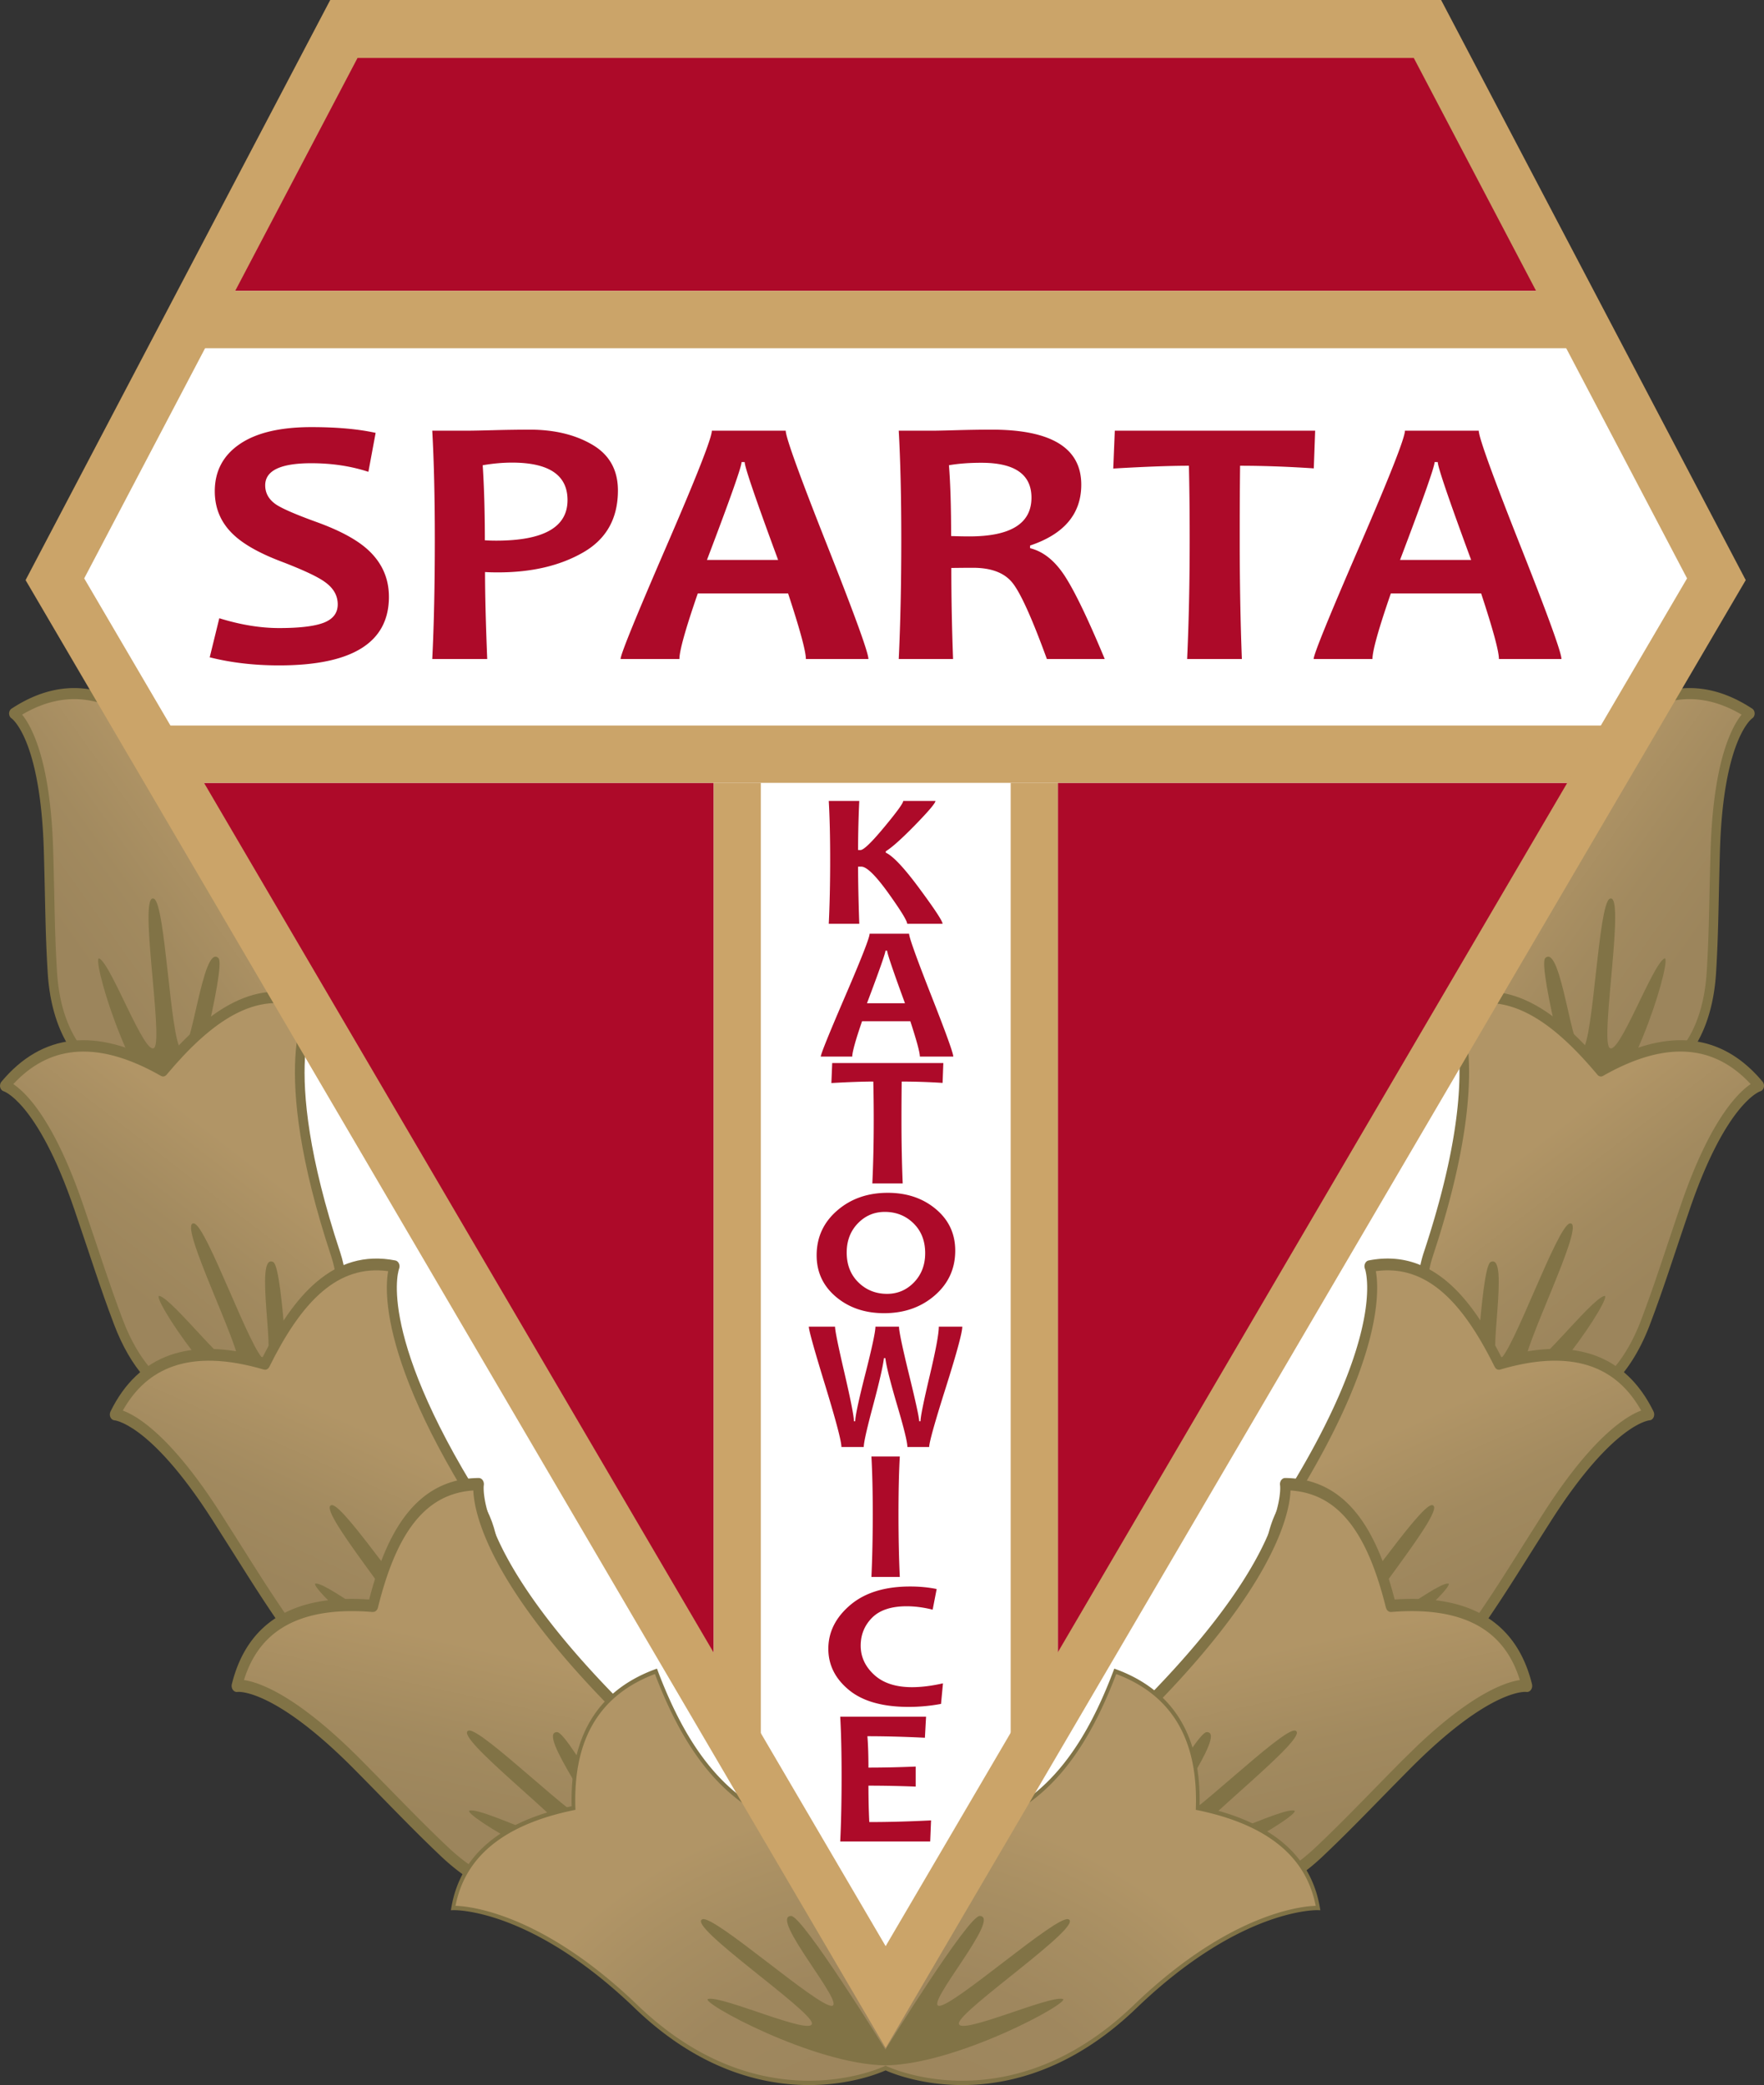 <svg xmlns="http://www.w3.org/2000/svg" width="423" height="500" fill="none"><rect width="100%" height="100%" fill="#333333" stroke="none"/><path fill="#fff" fill-rule="evenodd" d="M211.924 12.645c95.426 0 172.9 104.12 172.9 232.363s-77.474 232.351-172.9 232.351c-95.419 0-172.893-104.108-172.893-232.351S116.505 12.645 211.924 12.645Z" clip-rule="evenodd"/><path fill="url(#a)" fill-rule="evenodd" d="M12.57 233.028c2.621 43.931 55.295 30.184 54.71-.852-.933-48.528 12.375-58.716 12.375-58.716-10.772-9.362-24.374-4.618-38.932 4.933-12.771-13.416-25.22-15.281-37.395-7.261 0 0 7.537 4.737 8.334 33.13.374 13.329.329 19.195.907 28.766Z" clip-rule="evenodd"/><mask id="b" width="77" height="95" x="3" y="166" maskUnits="userSpaceOnUse" style="mask-type:luminance"><path fill="#fff" d="M12.57 233.028c2.621 43.931 55.295 30.184 54.71-.852-.933-48.528 12.375-58.716 12.375-58.716-10.772-9.362-24.374-4.618-38.932 4.933-12.771-13.416-25.22-15.281-37.395-7.261 0 0 7.537 4.737 8.334 33.13.374 13.329.329 19.195.907 28.766Z"/></mask><g mask="url(#b)"><path fill="#817346" fill-rule="evenodd" d="M41.941 270.546c12.238 11.874 42.552 20.43 41.437 18.418-1.624-2.908-24.198-11.17-21.7-13.243 2.494-2.074 38.434 4.585 36.677.805-1.26-2.704-34.557-4.47-36.934-7.027-2.383-2.552 26.293-4.491 22.63-8.302-1.916-1.988-39.335 6.703-39.335 6.703s9.667-36.262 7.662-38.156c-3.849-3.644-6.412 24.229-8.982 21.861-2.58-2.376-3.723-34.814-6.474-36.09-3.848-1.78 2.27 33.326.09 35.714-2.182 2.388-10.207-19.746-13.169-21.383-2.04-1.128 6.145 28.558 18.098 40.7Z" clip-rule="evenodd"/></g><path fill="#817346" d="m2.764 172.262.02.015c.03.023.09.068.169.138.159.142.41.392.727.783.635.783 1.542 2.154 2.487 4.409 1.893 4.517 3.957 12.599 4.352 26.665.373 13.281.328 19.215.909 28.819.676 11.325 4.601 19.088 10.21 23.751 5.575 4.634 12.68 6.093 19.593 5.153 6.914-.94 13.74-4.287 18.821-9.44 5.09-5.162 8.481-12.197 8.326-20.438-.463-24.123 2.614-38.602 5.742-46.994 1.563-4.195 3.14-6.878 4.299-8.49a14.981 14.981 0 0 1 1.377-1.672c.16-.165.281-.285.357-.352.038-.034.07-.05.084-.062l.007-.007h-.007c.31-.237.503-.639.514-1.074.01-.434-.16-.847-.455-1.104-11.206-9.739-25.15-4.85-39.46 4.409-6.3-6.449-12.585-10.234-18.887-11.388-6.514-1.192-12.92.432-19.191 4.563-.358.236-.582.682-.578 1.166.004.479.229.92.584 1.15Zm38.207 87.103c-6.507.884-13.022-.515-18.041-4.686-4.987-4.146-8.633-11.14-9.268-21.78-.576-9.536-.527-15.337-.903-28.712-.402-14.322-2.51-22.802-4.585-27.753-1.038-2.477-2.067-4.07-2.87-5.062 5.422-3.206 10.84-4.373 16.3-3.374 5.962 1.091 12.075 4.761 18.348 11.35l.292.222a.974.974 0 0 0 1-.053c14.014-9.193 26.565-13.511 36.545-5.967-.314.364-.678.818-1.078 1.373-1.306 1.816-2.997 4.717-4.644 9.134-3.292 8.834-6.404 23.713-5.936 48.114.138 7.276-2.836 13.604-7.54 18.374-4.712 4.78-11.111 7.935-17.62 8.82Z"/><path fill="url(#c)" fill-rule="evenodd" d="M28.38 317.015c15.563 41.318 61.901 13.322 52.113-16.217-15.296-46.197-5.577-59.694-5.577-59.694-13.097-5.935-24.714 2.442-35.815 15.686-16.21-9.256-28.677-7.539-37.953 3.582 0 0 8.629 2.397 17.814 29.359 4.32 12.658 6.024 18.282 9.418 27.284Z" clip-rule="evenodd"/><mask id="d" width="81" height="99" x="1" y="239" maskUnits="userSpaceOnUse" style="mask-type:luminance"><path fill="#fff" d="M28.38 317.015c15.563 41.318 61.901 13.322 52.113-16.217-15.296-46.197-5.577-59.694-5.577-59.694-13.097-5.935-24.714 2.442-35.815 15.686-16.21-9.256-28.677-7.539-37.953 3.582 0 0 8.629 2.397 17.814 29.359 4.32 12.658 6.024 18.282 9.418 27.284Z"/></mask><g mask="url(#d)"><path fill="#817346" fill-rule="evenodd" d="M67.65 344.637c15.24 7.919 46.809 7.571 45.142 5.972-2.421-2.335-26.477-3.886-24.703-6.577 1.774-2.678 38.146-6.429 35.344-9.55-2.006-2.242-34.406 5.443-37.447 3.677-3.034-1.779 23.845-11.706 19.207-14.324-2.421-1.362-35.673 17.485-35.673 17.485s-1.517-37.424-4-38.679c-4.76-2.409 1.073 25.007-2.1 23.456-3.166-1.541-13.903-32.283-16.92-32.72-4.212-.63 12.078 31.252 10.696 34.151-1.375 2.905-15.636-16.015-18.96-16.76-2.287-.503 14.363 25.612 29.413 33.869Z" clip-rule="evenodd"/></g><path fill="#817346" d="M44.077 337.337c6.68 2.853 13.916 2.261 20.282-.598 6.36-2.856 11.935-8.009 15.295-14.425 3.373-6.443 4.513-14.179 1.916-22.017-7.607-22.974-8.946-37.696-8.443-46.588.251-4.442.96-7.434 1.585-9.28.311-.92.602-1.56.805-1.955.1-.196.184-.333.234-.414l.052-.085.149-.268c.124-.29.154-.63.085-.951-.094-.426-.354-.77-.702-.928-13.57-6.149-25.492 2.416-36.473 15.33-7.929-4.397-15.057-6.252-21.432-5.583-6.598.694-12.282 4.064-17.094 9.832-.292.35-.407.862-.292 1.334.115.472.44.838.844.951l.234.092c.201.094.522.263.948.552.855.58 2.138 1.649 3.722 3.551 3.17 3.808 7.553 10.98 12.106 24.341v.007c4.304 12.614 6.031 18.294 9.436 27.324 4.004 10.63 10.039 16.915 16.743 19.778Zm19.464-3.136c-5.94 2.667-12.6 3.17-18.678.575-6.054-2.585-11.648-8.294-15.425-18.321-3.383-8.973-5.064-14.542-9.397-27.24-4.633-13.598-9.16-21.107-12.6-25.238-1.72-2.066-3.171-3.283-4.221-3.995-.01-.007-.023-.009-.033-.016 4.187-4.506 8.97-7.1 14.444-7.676 6.03-.634 12.988 1.156 20.971 5.713l.35.131c.352.055.716-.083.975-.392 10.672-12.731 21.401-20.426 33.265-15.92-.192.437-.403.969-.617 1.603-.72 2.128-1.487 5.396-1.754 10.1-.532 9.406.916 24.538 8.606 47.761l.39 1.296c1.774 6.484.734 12.839-2.124 18.298-3.063 5.848-8.207 10.651-14.152 13.321Z"/><path fill="url(#e)" fill-rule="evenodd" d="M67.618 387.996c25.067 36.626 63.39-1.141 46.774-27.64-25.98-41.425-19.774-56.762-19.774-56.762-14.16-2.785-23.436 8-31.052 23.399-17.984-5.296-29.688-.786-36.027 12.135 0 0 8.954.368 24.374 24.483 7.236 11.329 10.243 16.405 15.705 24.385Z" clip-rule="evenodd"/><mask id="f" width="92" height="101" x="27" y="303" maskUnits="userSpaceOnUse" style="mask-type:luminance"><path fill="#fff" d="M67.618 387.996c25.067 36.626 63.39-1.141 46.774-27.64-25.98-41.425-19.774-56.762-19.774-56.762-14.16-2.785-23.436 8-31.052 23.399-17.984-5.296-29.688-.786-36.027 12.135 0 0 8.954.368 24.374 24.483 7.236 11.329 10.243 16.405 15.705 24.385Z"/></mask><g mask="url(#f)"><path fill="#817346" fill-rule="evenodd" d="M112.447 405.957c16.722 4.229 47.332-3.297 45.33-4.479-2.92-1.718-26.685 2.262-25.601-.756 1.074-3.015 35.538-14.949 32.064-17.35-2.484-1.718-32.136 13.141-35.525 12.106-3.376-1.026 20.371-16.806 15.227-18.294-2.677-.774-30.467 25.12-30.467 25.12s-10.474-36.041-13.197-36.687c-5.202-1.26 7.052 24.057 3.603 23.284-3.461-.785-21.281-28.217-24.316-27.967-4.246.347 19.252 27.644 18.615 30.773-.649 3.133-19.058-12.021-22.463-11.98-2.348.034 20.11 21.624 36.73 26.23Z" clip-rule="evenodd"/></g><path fill="#817346" d="M87.657 404.317c7.176 1.251 14.09-.967 19.626-5.223 5.528-4.249 9.739-10.574 11.476-17.63 1.746-7.094.973-14.887-3.416-21.887-12.927-20.611-17.77-34.624-19.419-43.383-.822-4.373-.85-7.435-.688-9.356.08-.957.212-1.635.312-2.055.05-.21.09-.36.117-.445.01-.032.02-.054.026-.069l.09-.314c.058-.319.02-.656-.11-.951-.174-.393-.493-.671-.864-.744-7.412-1.458-13.589.652-18.873 5.131-5.038 4.27-9.226 10.67-12.956 18.06-8.734-2.448-16.098-2.621-22.14-.514-6.277 2.189-11.027 6.792-14.34 13.543-.21.43-.217.961-.013 1.396.204.434.587.711 1.007.728h.02c.04.006.117.016.226.039.22.045.577.143 1.066.329.977.373 2.489 1.121 4.494 2.615 4.013 2.994 10.006 8.98 17.652 20.936 7.214 11.296 10.25 16.422 15.73 24.426 6.43 9.396 13.786 14.114 20.977 15.368Zm18.321-7.592c-5.099 3.919-11.431 5.932-17.97 4.793-6.525-1.138-13.363-5.433-19.465-14.349-5.445-7.955-8.426-12.985-15.684-24.348-7.77-12.152-13.964-18.406-18.282-21.626-2.16-1.611-3.856-2.464-5.04-2.914-.03-.012-.061-.013-.09-.023 2.955-5.254 6.934-8.816 12.066-10.606 5.692-1.985 12.887-1.838 21.757.774l.383.039c.382-.037.734-.291.935-.698 3.775-7.631 7.901-13.98 12.743-18.083 4.477-3.795 9.6-5.697 15.749-4.855-.084.478-.17 1.054-.227 1.733-.19 2.249-.139 5.61.733 10.246 1.744 9.266 6.781 23.644 19.835 44.456 3.917 6.249 4.589 13.115 3.039 19.41-1.558 6.331-5.376 12.125-10.482 16.051Z"/><path fill="url(#g)" fill-rule="evenodd" d="M106.448 443.912c32.355 30.733 61.752-13.988 39.829-36.52-34.28-35.244-31.502-51.505-31.502-51.505-14.444.146-21.212 12.576-25.352 29.195-18.728-1.543-29.21 5.255-32.642 19.181 0 0 8.843-1.468 29.085 18.991 9.505 9.611 13.533 13.959 20.582 20.658Z" clip-rule="evenodd"/><mask id="h" width="98" height="100" x="56" y="355" maskUnits="userSpaceOnUse" style="mask-type:luminance"><path fill="#fff" d="M106.448 443.912c32.355 30.733 61.752-13.988 39.829-36.52-34.28-35.244-31.502-51.505-31.502-51.505-14.444.146-21.212 12.576-25.352 29.195-18.728-1.543-29.21 5.255-32.642 19.181 0 0 8.843-1.468 29.085 18.991 9.505 9.611 13.533 13.959 20.582 20.658Z"/></mask><g mask="url(#h)"><path fill="#817346" fill-rule="evenodd" d="M154.174 452.361c17.253.741 45.577-12.838 43.36-13.583-3.218-1.088-25.607 7.624-25.199 4.45.406-3.161 31.565-21.828 27.647-23.464-2.802-1.17-28.613 19.37-32.143 19.047-3.529-.323 16.314-20.573 10.966-20.982-2.781-.221-24.42 30.749-24.42 30.749s-17.962-33.117-20.758-33.211c-5.365-.168 12.051 22.103 8.504 22.049-3.547-.061-26.847-23.272-29.767-22.413-4.077 1.202 24.748 23.129 24.793 26.319.045 3.195-21.208-7.881-24.533-7.149-2.29.503 24.305 17.055 41.55 18.188Z" clip-rule="evenodd"/></g><path fill="#817346" d="M129.446 455.816c7.298-.234 13.619-3.814 18.159-9.141 9.052-10.625 11.12-28.441-.501-40.384-17.064-17.544-24.815-30.277-28.309-38.521-1.744-4.115-2.423-7.103-2.676-9.011a14.372 14.372 0 0 1-.143-2.07c.004-.211.018-.361.026-.445l.007-.061a1.681 1.681 0 0 0-.26-1.227c-.239-.342-.599-.533-.974-.53-7.571.077-13.204 3.393-17.451 8.896-4.016 5.205-6.742 12.301-8.8 20.246-9.02-.611-16.243.709-21.711 4.003-5.716 3.443-9.41 8.961-11.216 16.289-.118.479-.023.995.253 1.372.276.376.694.566 1.11.499.006-.001.012-.007.02-.008a3.37 3.37 0 0 1 .234-.007c.224 0 .593.017 1.11.099 1.038.165 2.682.593 4.969 1.649 4.578 2.116 11.732 6.766 21.776 16.917 9.476 9.584 13.54 13.967 20.607 20.683 8.28 7.865 16.465 10.985 23.77 10.752Zm-.065-2.937c-6.622.212-14.243-2.607-22.14-10.108-7.029-6.681-11.025-10.991-20.555-20.629-10.196-10.304-17.587-15.15-22.49-17.416-2.454-1.133-4.287-1.626-5.54-1.825-.053-.008-.106 0-.156-.008 1.752-5.688 4.848-9.939 9.443-12.707 5.113-3.08 12.164-4.388 21.406-3.627l.422-.054c.404-.134.733-.508.857-1.004 2.049-8.226 4.713-15.233 8.54-20.192 3.542-4.59 8.125-7.483 14.334-7.892.019.497.063 1.095.156 1.795.297 2.243 1.064 5.523 2.909 9.877 3.687 8.698 11.687 21.72 28.901 39.418 10.301 10.588 8.635 26.396.383 36.082-4.114 4.828-9.842 8.078-16.47 8.29Z"/><path fill="url(#i)" fill-rule="evenodd" d="M410.414 233.028c-2.622 43.931-55.295 30.184-54.71-.852.932-48.528-12.376-58.716-12.376-58.716 10.772-9.362 24.374-4.618 38.932 4.933 12.771-13.416 25.22-15.281 37.395-7.261 0 0-7.537 4.737-8.333 33.13-.374 13.329-.33 19.195-.908 28.766Z" clip-rule="evenodd"/><mask id="j" width="77" height="95" x="343" y="166" maskUnits="userSpaceOnUse" style="mask-type:luminance"><path fill="#fff" d="M410.414 233.028c-2.622 43.931-55.295 30.184-54.71-.852.932-48.528-12.376-58.716-12.376-58.716 10.772-9.362 24.374-4.618 38.932 4.933 12.771-13.416 25.22-15.281 37.395-7.261 0 0-7.537 4.737-8.333 33.13-.374 13.329-.33 19.195-.908 28.766Z"/></mask><g mask="url(#j)"><path fill="#817346" fill-rule="evenodd" d="M380.992 270.546c-12.238 11.874-42.553 20.43-41.437 18.418 1.624-2.908 24.197-11.17 21.7-13.243-2.494-2.074-38.434 4.585-36.677.805 1.26-2.704 34.557-4.47 36.934-7.027 2.382-2.552-26.293-4.491-22.629-8.302 1.916-1.988 39.334 6.703 39.334 6.703s-9.668-36.262-7.662-38.156c3.849-3.644 6.412 24.229 8.982 21.861 2.58-2.376 3.723-34.814 6.474-36.09 3.848-1.78-2.269 33.326-.091 35.714 2.183 2.388 10.208-19.746 13.17-21.383 2.04-1.128-6.145 28.558-18.098 40.7Z" clip-rule="evenodd"/></g><path fill="#817346" d="M420.174 172.262c.357-.229.581-.669.585-1.15.003-.483-.215-.929-.572-1.166-6.27-4.13-12.678-5.754-19.191-4.563-6.302 1.154-12.593 4.938-18.893 11.389-14.309-9.259-28.249-14.147-39.454-4.41-.296.258-.472.67-.461 1.104.011.435.204.837.513 1.074l.007.008c.014.012.042.029.077.061a7.5 7.5 0 0 1 .358.353c.32.33.798.867 1.376 1.671 1.16 1.612 2.743 4.295 4.306 8.49 3.128 8.392 6.205 22.872 5.742 46.994-.155 8.242 3.236 15.276 8.326 20.438 5.08 5.152 11.907 8.5 18.821 9.44 6.913.94 14.019-.519 19.594-5.153 5.607-4.663 9.533-12.427 10.209-23.751.58-9.604.536-15.537.909-28.819.395-14.067 2.459-22.148 4.352-26.665.945-2.255 1.846-3.625 2.48-4.409.317-.391.568-.64.728-.782.079-.071.138-.115.169-.138l.026-.016h-.007Zm-20.159 82.417c-5.02 4.173-11.539 5.571-18.048 4.686-6.507-.885-12.901-4.041-17.613-8.819-4.704-4.771-7.684-11.099-7.547-18.375.468-24.399-2.637-39.28-5.929-48.114-1.646-4.416-3.338-7.318-4.644-9.134-.4-.556-.777-1.001-1.091-1.365 9.982-7.555 22.539-3.237 36.558 5.959l.324.146c.338.079.694-.035.962-.315 6.271-6.588 12.386-10.258 18.347-11.35 5.459-.999 10.875.172 16.294 3.375-.802.992-1.828 2.589-2.864 5.061-2.074 4.951-4.177 13.433-4.578 27.754-.376 13.374-.334 19.175-.91 28.712-.635 10.639-4.274 17.634-9.261 21.779Z"/><path fill="url(#k)" fill-rule="evenodd" d="M394.606 317.015c-15.563 41.318-61.901 13.322-52.113-16.217 15.296-46.197 5.578-59.694 5.578-59.694 13.096-5.935 24.713 2.442 35.814 15.686 16.21-9.256 28.677-7.539 37.953 3.582 0 0-8.629 2.397-17.815 29.359-4.319 12.658-6.023 18.282-9.417 27.284Z" clip-rule="evenodd"/><mask id="l" width="81" height="99" x="341" y="239" maskUnits="userSpaceOnUse" style="mask-type:luminance"><path fill="#fff" d="M394.606 317.015c-15.563 41.318-61.901 13.322-52.113-16.217 15.296-46.197 5.578-59.694 5.578-59.694 13.096-5.935 24.713 2.442 35.814 15.686 16.21-9.256 28.677-7.539 37.953 3.582 0 0-8.629 2.397-17.815 29.359-4.319 12.658-6.023 18.282-9.417 27.284Z"/></mask><g mask="url(#l)"><path fill="#817346" fill-rule="evenodd" d="M355.305 344.637c-15.24 7.919-46.809 7.571-45.143 5.972 2.421-2.335 26.476-3.886 24.703-6.577-1.774-2.678-38.146-6.429-35.344-9.55 2.006-2.242 34.406 5.443 37.447 3.677 3.034-1.779-23.845-11.706-19.207-14.324 2.422-1.362 35.673 17.485 35.673 17.485s1.518-37.424 4.001-38.679c4.759-2.409-1.073 25.007 2.099 23.456 3.166-1.541 13.903-32.283 16.921-32.72 4.212-.63-12.078 31.252-10.697 34.151 1.375 2.905 15.636-16.015 18.961-16.76 2.286-.503-14.364 25.612-29.414 33.869Z" clip-rule="evenodd"/></g><path fill="#817346" d="m347.193 241.968.006.007.052.085c.05.081.133.217.234.414.203.395.494 1.034.805 1.955.625 1.846 1.34 4.838 1.592 9.28.503 8.892-.843 23.614-8.45 46.588-2.597 7.838-1.457 15.574 1.916 22.017 3.36 6.416 8.935 11.569 15.295 14.425 6.366 2.859 13.601 3.451 20.282.598 6.705-2.863 12.739-9.147 16.743-19.778 3.405-9.031 5.132-14.71 9.437-27.324v-.007c4.552-13.361 8.934-20.533 12.105-24.341 1.584-1.902 2.867-2.971 3.722-3.551.425-.288.747-.458.948-.552l.234-.092.285-.13c.268-.172.472-.466.559-.821.115-.472.006-.984-.286-1.334-4.812-5.769-10.501-9.138-17.1-9.832-6.375-.669-13.503 1.186-21.432 5.583-10.98-12.914-22.904-21.479-36.473-15.33-.347.158-.609.503-.701.928a1.56 1.56 0 0 0 .227 1.212Zm30.946 92.808c-6.078 2.595-12.738 2.092-18.678-.575-5.945-2.67-11.09-7.473-14.152-13.321-3.048-5.822-4.03-12.664-1.734-19.594l1.371-4.264c6.491-20.83 7.734-34.68 7.235-43.497-.267-4.702-1.028-7.972-1.747-10.1a19.117 19.117 0 0 0-.63-1.603c11.866-4.512 22.598 3.186 33.271 15.92.347.413.882.514 1.325.261 7.983-4.558 14.94-6.347 20.971-5.713 5.472.575 10.252 3.173 14.437 7.676l-.026.016c-1.049.712-2.496 1.931-4.215 3.995-3.439 4.13-7.966 11.64-12.599 25.238-4.334 12.7-6.021 18.267-9.404 27.24-3.777 10.027-9.371 15.736-15.425 18.321Z"/><path fill="url(#m)" fill-rule="evenodd" d="M355.391 387.996c-25.068 36.626-63.391-1.141-46.774-27.64 25.98-41.425 19.773-56.762 19.773-56.762 14.16-2.785 23.436 8 31.053 23.399 17.984-5.296 29.688-.786 36.027 12.135 0 0-8.954.368-24.375 24.483-7.236 11.329-10.242 16.405-15.704 24.385Z" clip-rule="evenodd"/><mask id="n" width="92" height="101" x="304" y="303" maskUnits="userSpaceOnUse" style="mask-type:luminance"><path fill="#fff" d="M355.391 387.996c-25.068 36.626-63.391-1.141-46.774-27.64 25.98-41.425 19.773-56.762 19.773-56.762 14.16-2.785 23.436 8 31.053 23.399 17.984-5.296 29.688-.786 36.027 12.135 0 0-8.954.368-24.375 24.483-7.236 11.329-10.242 16.405-15.704 24.385Z"/></mask><g mask="url(#n)"><path fill="#817346" fill-rule="evenodd" d="M310.516 405.957c-16.723 4.229-47.332-3.297-45.33-4.479 2.92-1.718 26.685 2.262 25.6-.756-1.074-3.015-35.538-14.949-32.063-17.35 2.483-1.718 32.136 13.141 35.524 12.106 3.377-1.026-20.37-16.806-15.227-18.294 2.677-.774 30.467 25.12 30.467 25.12s10.475-36.041 13.197-36.687c5.203-1.26-7.052 24.057-3.603 23.284 3.461-.785 21.282-28.217 24.316-27.967 4.247.347-19.251 27.644-18.614 30.773.648 3.133 19.057-12.021 22.462-11.98 2.349.034-20.11 21.624-36.729 26.23Z" clip-rule="evenodd"/></g><path fill="#817346" d="M315.724 399.094c5.537 4.256 12.45 6.474 19.626 5.223 7.191-1.255 14.547-5.972 20.978-15.369 5.478-8.003 8.509-13.13 15.723-24.425 7.648-11.959 13.645-17.943 17.658-20.936 2.004-1.493 3.511-2.243 4.488-2.615a7.415 7.415 0 0 1 1.065-.33c.108-.022.185-.033.228-.038h.026l.305-.061c.294-.106.549-.342.701-.667a1.647 1.647 0 0 0-.013-1.396c-3.313-6.753-8.068-11.354-14.346-13.543-6.043-2.107-13.406-1.927-22.14.521-3.73-7.391-7.912-13.796-12.95-18.068-5.284-4.479-11.467-6.588-18.88-5.13-.37.074-.69.351-.863.744a1.65 1.65 0 0 0-.02 1.265c.005.015.016.037.026.069.027.085.073.235.123.445.1.42.225 1.099.306 2.055.162 1.921.14 4.984-.682 9.356-1.648 8.759-6.498 22.771-19.425 43.383-4.39 7-5.162 14.793-3.416 21.887 1.737 7.056 5.952 13.38 11.482 17.63ZM335 401.518c-6.54 1.14-12.871-.874-17.971-4.793-5.107-3.926-8.93-9.719-10.488-16.051-1.55-6.295-.878-13.161 3.039-19.41 13.053-20.813 18.091-35.19 19.834-44.456.873-4.636.924-7.997.734-10.246a19.132 19.132 0 0 0-.227-1.733c6.15-.843 11.277 1.058 15.756 4.854 4.841 4.104 8.961 10.453 12.735 18.083l.247.353c.289.298.691.421 1.078.307 8.869-2.612 16.059-2.759 21.75-.775 5.132 1.79 9.105 5.355 12.061 10.606-.027.01-.057.013-.085.023-1.183.451-2.874 1.305-5.033 2.915-4.318 3.22-10.516 9.471-18.289 21.626-7.256 11.362-10.232 16.394-15.677 24.348-6.102 8.915-12.94 13.21-19.464 14.349Z"/><path fill="url(#o)" fill-rule="evenodd" d="M316.493 443.912c-32.356 30.733-61.752-13.988-39.83-36.52 34.281-35.244 31.502-51.505 31.502-51.505 14.444.146 21.213 12.576 25.352 29.195 18.728-1.543 29.209 5.255 32.642 19.181 0 0-8.843-1.468-29.085 18.991-9.505 9.611-13.533 13.959-20.581 20.658Z" clip-rule="evenodd"/><mask id="p" width="98" height="100" x="269" y="355" maskUnits="userSpaceOnUse" style="mask-type:luminance"><path fill="#fff" d="M316.493 443.912c-32.356 30.733-61.752-13.988-39.83-36.52 34.281-35.244 31.502-51.505 31.502-51.505 14.444.146 21.213 12.576 25.352 29.195 18.728-1.543 29.209 5.255 32.642 19.181 0 0-8.843-1.468-29.085 18.991-9.505 9.611-13.533 13.959-20.581 20.658Z"/></mask><g mask="url(#p)"><path fill="#817346" fill-rule="evenodd" d="M268.789 452.361c-17.253.741-45.576-12.838-43.36-13.583 3.218-1.088 25.608 7.624 25.199 4.45-.405-3.161-31.564-21.828-27.647-23.464 2.802-1.17 28.614 19.37 32.144 19.047 3.529-.323-16.315-20.573-10.966-20.982 2.781-.221 24.419 30.749 24.419 30.749s17.962-33.117 20.758-33.211c5.366-.168-12.05 22.103-8.503 22.049 3.546-.061 26.847-23.272 29.767-22.413 4.077 1.202-24.749 23.129-24.794 26.319-.044 3.195 21.209-7.881 24.534-7.149 2.289.503-24.305 17.055-41.551 18.188Z" clip-rule="evenodd"/></g><path fill="#817346" d="M293.516 455.816c7.304.233 15.49-2.887 23.77-10.752 7.067-6.717 11.134-11.097 20.613-20.683 10.046-10.152 17.198-14.802 21.776-16.917 2.286-1.055 3.925-1.484 4.962-1.649a7.15 7.15 0 0 1 1.111-.099c.112 0 .193.004.233.007l.013.008c.419.069.841-.121 1.118-.499.276-.377.371-.893.253-1.372-1.806-7.328-5.501-12.846-11.216-16.289-5.47-3.294-12.695-4.615-21.718-4.003-2.058-7.944-4.777-15.041-8.794-20.246-4.246-5.503-9.88-8.819-17.45-8.896-.374-.003-.729.19-.968.53-.239.341-.34.793-.266 1.227l.006.061c.008.084.022.234.026.445.008.425-.016 1.116-.143 2.07-.253 1.908-.931 4.896-2.675 9.011-3.495 8.244-11.245 20.976-28.31 38.521-11.62 11.943-9.552 29.759-.5 40.384 4.539 5.327 10.86 8.907 18.159 9.141Zm.064-2.937c-6.628-.213-12.356-3.462-16.47-8.29-8.251-9.686-9.917-25.495.384-36.082 17.214-17.698 25.213-30.72 28.9-39.418 1.846-4.354 2.612-7.634 2.91-9.877.093-.7.13-1.298.149-1.795 6.213.407 10.797 3.301 14.34 7.891 3.827 4.96 6.491 11.967 8.54 20.193l.189.452c.246.4.654.641 1.091.606 9.241-.761 16.293.547 21.406 3.627 4.593 2.768 7.684 7.02 9.436 12.707-.048.007-.099 0-.149.008-1.253.199-3.086.692-5.54 1.825-4.291 1.982-10.484 5.942-18.795 13.804l-3.695 3.612c-9.531 9.638-13.527 13.948-20.556 20.629-7.897 7.501-15.518 10.32-22.14 10.108Z"/><path fill="url(#q)" fill-rule="evenodd" d="M212.342 495.882s29.546 14.405 59.811-14.712c25.393-24.438 43.893-23.665 43.893-23.665-2.095-12.27-11.475-20.397-28.863-23.976.53-16.303-5.598-27.579-19.764-32.785-9.348 24.818-24.032 42.417-55.077 37.873-31.043 4.544-45.725-13.055-55.074-37.873-14.17 5.206-20.298 16.482-19.764 32.785-17.388 3.579-26.772 11.706-28.863 23.976 0 0 18.496-.773 43.892 23.665 30.267 29.117 59.809 14.712 59.809 14.712Z" clip-rule="evenodd"/><mask id="r" width="209" height="100" x="108" y="400" maskUnits="userSpaceOnUse" style="mask-type:luminance"><path fill="#fff" d="M212.342 495.882s29.546 14.405 59.811-14.712c25.393-24.438 43.893-23.665 43.893-23.665-2.095-12.27-11.475-20.397-28.863-23.976.53-16.303-5.598-27.579-19.764-32.785-9.348 24.818-24.032 42.417-55.077 37.873-31.043 4.544-45.725-13.055-55.074-37.873-14.17 5.206-20.298 16.482-19.764 32.785-17.388 3.579-26.772 11.706-28.863 23.976 0 0 18.496-.773 43.892 23.665 30.267 29.117 59.809 14.712 59.809 14.712Z"/></mask><g mask="url(#r)"><path fill="#817346" fill-rule="evenodd" d="M212.318 495.273c17.284-.2 44.779-15.288 42.521-15.914-3.273-.912-25.129 9.002-24.901 5.812.222-3.186 30.263-23.51 26.256-24.933-2.854-1.014-27.461 20.888-30.997 20.765-3.547-.139 15.109-21.436 9.743-21.55-2.791-.061-22.622 32.029-22.622 32.029s-19.826-32.09-22.618-32.029c-5.365.114 13.291 21.411 9.744 21.55-3.537.123-28.144-21.779-30.997-20.765-4.012 1.423 26.033 21.747 26.255 24.933.228 3.19-21.628-6.724-24.901-5.812-2.262.626 25.237 15.714 42.517 15.914Z" clip-rule="evenodd"/></g><path fill="#817346" d="M230.922 500c11.256-.039 26.311-3.746 41.533-18.39 12.652-12.177 23.578-18.064 31.323-20.905 3.872-1.421 6.954-2.08 9.06-2.385a25.378 25.378 0 0 1 2.403-.246c.272-.013.48-.015.617-.015h.194l.559.023-.11-.644c-2.136-12.507-11.639-20.681-28.856-24.31.202-8.037-1.205-14.895-4.448-20.415-3.306-5.625-8.473-9.81-15.626-12.439l-.377-.138-.156.43c-4.657 12.364-10.627 22.867-19.25 29.724-8.613 6.848-19.93 10.097-35.369 7.838l-.058-.008-.052.008c-15.439 2.26-26.757-.989-35.369-7.838-8.622-6.857-14.586-17.361-19.244-29.724l-.162-.43-.377.138c-7.155 2.629-12.32 6.814-15.625 12.439-3.245 5.522-4.66 12.383-4.456 20.422-17.21 3.631-26.717 11.799-28.848 24.303l-.111.644.559-.023h.201c.136 0 .34.002.611.015.543.026 1.356.093 2.409.246 2.106.305 5.188.964 9.06 2.385 7.744 2.841 18.664 8.73 31.316 20.905 15.223 14.644 30.278 18.351 41.533 18.39 5.623.019 10.297-.877 13.567-1.779a39.863 39.863 0 0 0 3.799-1.25 27.85 27.85 0 0 0 1.007-.407c.071-.031.132-.062.182-.084l.188.084c.229.101.569.244 1.007.414a40.4 40.4 0 0 0 3.799 1.243c3.27.902 7.944 1.798 13.567 1.779Zm-.006-1.043c-5.542.018-10.145-.869-13.36-1.756a39.114 39.114 0 0 1-3.727-1.22 25.797 25.797 0 0 1-.975-.399c-.107-.047-.186-.089-.24-.115l-.065-.03-.013-.008-.175-.077-.169.077-.013.008-.065.03c-.054.026-.138.068-.247.115-.218.096-.543.234-.967.399-.856.333-2.121.776-3.728 1.22-3.215.887-7.817 1.775-13.36 1.756-11.082-.038-25.931-3.69-40.974-18.16-12.742-12.261-23.768-18.208-31.621-21.089-3.926-1.441-7.06-2.118-9.216-2.431a25.796 25.796 0 0 0-2.475-.246c-.108-.005-.209-.005-.298-.007 2.245-11.603 11.348-19.441 28.374-22.946l.384-.076-.013-.46c-.265-8.07 1.118-14.847 4.286-20.238 3.111-5.293 7.977-9.289 14.794-11.872 4.668 12.265 10.681 22.797 19.393 29.725 8.815 7.01 20.341 10.289 35.915 8.021 15.579 2.269 27.11-1.01 35.928-8.021 8.71-6.928 14.712-17.463 19.379-29.725 6.821 2.583 11.689 6.576 14.801 11.872 3.168 5.391 4.555 12.168 4.293 20.238l-.013.46.383.076c17.024 3.505 26.12 11.344 28.368 22.946-.087.002-.185.002-.292.007-.567.027-1.403.089-2.481.246-2.156.313-5.289.99-9.216 2.431-7.853 2.881-18.876 8.829-31.615 21.089-15.043 14.472-29.897 18.122-40.98 18.16Z"/><path fill="#AD0A29" fill-rule="evenodd" d="M212.359 6.948H82.448l-69.3 131.961L212.36 478.898l199.21-339.989-69.295-131.96H212.359Z" clip-rule="evenodd"/><mask id="s" width="399" height="473" x="13" y="6" maskUnits="userSpaceOnUse" style="mask-type:luminance"><path fill="#fff" d="M212.359 6.948H82.448l-69.3 131.961L212.36 478.898l199.21-339.989-69.295-131.96H212.359Z"/></mask><g fill-rule="evenodd" clip-rule="evenodd" mask="url(#s)"><path fill="#fff" d="M253.666 74.067h-82.518v509.128h82.518V74.067Z"/><path fill="#CBA469" d="M253.666 74.067v509.128h-82.518V74.067h82.518ZM242.36 87.405h-59.917v482.449h59.917V87.404Z"/><path fill="#fff" d="M421.281 69.757H-2.179v117.97h423.46V69.757Z"/><path fill="#CBA469" d="M421.281 69.757v117.97H-2.179V69.757h423.46Zm-11.642 13.747H9.462v90.476h400.177V83.504Z"/></g><path fill="#CBA469" d="M418.62 139.11 345.569-.003H79.189L6.134 139.11l206.246 351.992L418.62 139.11Zm-398.427-.414L85.736 13.893h253.28l65.536 124.803-192.179 327.996-192.18-327.996Z"/><path fill="#AD0A29" d="m223.261 436.534-.205 5.06h-21.572c.222-4.63.326-9.841.326-15.645 0-5.578-.104-10.331-.326-14.27h20.582l-.278 5.035c-5.07-.249-9.663-.364-13.788-.364.169 2.123.249 4.638.249 7.526 3.536 0 7.316-.082 11.333-.25v4.806a289.731 289.731 0 0 0-11.333-.229c0 3.108.073 6.02.204 8.732 4.639 0 9.567-.139 14.808-.401ZM226.121 403.668l-.467 4.928a42.136 42.136 0 0 1-7.707.724c-6.287 0-11.084-1.349-14.374-4.061-3.287-2.704-4.94-6-4.94-9.873 0-4.013 1.749-7.51 5.24-10.483 3.496-2.974 8.293-4.459 14.386-4.459 2.234 0 4.353.197 6.348.606l-.959 4.953c-2.161-.544-4.236-.818-6.224-.818-3.724 0-6.492.925-8.309 2.757-1.815 1.832-2.723 4.069-2.723 6.699 0 2.679 1.084 5.015 3.239 6.986 2.154 1.975 5.177 2.961 9.06 2.961 2.28 0 4.753-.315 7.43-.92ZM215.771 378.156h-6.81c.215-4.576.323-9.612.323-15.1 0-5.403-.108-9.988-.323-13.78h6.81c-.211 3.73-.318 8.324-.318 13.78 0 5.57.107 10.609.318 15.1ZM230.752 318.145c0 1.375-1.319 6.254-3.962 14.63-2.65 8.377-3.973 13.109-3.973 14.217h-5.23c0-1.161-.808-4.45-2.404-9.853-1.711-5.799-2.667-9.611-2.882-11.464h-.336c-.215 1.865-1.091 5.718-2.653 11.55-1.462 5.452-2.189 8.712-2.189 9.767h-5.355c0-1.382-1.306-6.323-3.904-14.826-2.605-8.491-3.911-13.161-3.911-14.021h6.287c0 .933.755 4.638 2.262 11.122 1.507 6.49 2.262 10.335 2.262 11.55h.318c0-1.215.807-4.995 2.422-11.342 1.614-6.344 2.421-10.114 2.421-11.33h5.656c0 1.113.807 4.953 2.415 11.53 1.613 6.585 2.417 10.29 2.417 11.142h.322c0-1.068.735-4.684 2.189-10.839 1.462-6.156 2.2-10.102 2.2-11.833h5.628ZM229.062 299.904c0 4.323-1.641 7.902-4.911 10.741-3.273 2.837-7.316 4.261-12.14 4.261-4.593 0-8.442-1.309-11.538-3.914-3.093-2.61-4.645-5.927-4.645-9.947 0-4.327 1.641-7.906 4.912-10.744 3.263-2.839 7.315-4.262 12.13-4.262 4.592 0 8.441 1.3 11.544 3.906 3.097 2.596 4.648 5.913 4.648 9.959Zm-7.208.605c0-2.932-.931-5.317-2.795-7.149-1.86-1.824-4.156-2.744-6.889-2.744-2.546 0-4.7.92-6.474 2.764-1.773 1.841-2.66 4.177-2.66 6.982 0 2.932.932 5.309 2.802 7.153 1.87 1.832 4.167 2.753 6.883 2.753 2.535 0 4.7-.932 6.473-2.773 1.773-1.857 2.66-4.18 2.66-6.986ZM226.207 254.917l-.177 4.765a154.417 154.417 0 0 0-9.806-.323 693.71 693.71 0 0 0-.055 9.329c0 5.329.1 10.365.294 15.109h-7.281c.222-4.703.337-9.739.337-15.109 0-3.374-.035-6.482-.105-9.329-2.439 0-5.802.115-10.055.356l.201-4.798h26.647ZM228.593 253.367h-8.015c0-.998-.766-3.811-2.28-8.462h-11.582c-1.569 4.565-2.349 7.395-2.349 8.462h-7.547c0-.588 1.954-5.415 5.854-14.483 3.9-9.055 5.854-14.049 5.854-14.973h9.47c0 .859 1.763 5.783 5.292 14.765 3.53 8.973 5.303 13.873 5.303 14.691Zm-11.583-12.785c-2.853-7.779-4.281-11.988-4.281-12.617h-.398c0 .584-1.483 4.797-4.434 12.617h9.113ZM226.025 221.531h-8.486c0-.691-1.462-3.08-4.379-7.174-3.114-4.356-5.32-6.536-6.615-6.536h-.78c0 3.436.087 8.012.285 13.71h-7.316c.222-4.557.336-9.685.336-15.403 0-5.489-.114-10.18-.336-14.053h7.316a248.886 248.886 0 0 0-.285 11.771h.569c.761 0 2.684-1.853 5.763-5.571 2.986-3.603 4.485-5.664 4.485-6.2h7.732c0 .503-1.576 2.376-4.742 5.636-3.273 3.358-5.66 5.505-7.166 6.426v.335c1.766.805 4.541 3.778 8.326 8.945 3.53 4.793 5.293 7.492 5.293 8.114ZM93.26 143.121c0 10.965-8.78 16.441-26.338 16.441-5.965 0-11.507-.641-16.633-1.938l2.297-9.37c5.064 1.571 9.843 2.356 14.336 2.356 5.002 0 8.594-.442 10.783-1.309 2.182-.871 3.283-2.323 3.283-4.368 0-2.135-1.039-3.926-3.096-5.383-1.78-1.296-5.39-2.973-10.828-5.042-4.94-1.907-8.607-3.98-11.011-6.233-3.034-2.828-4.548-6.312-4.548-10.471 0-4.814 1.995-8.586 5.975-11.305 3.98-2.724 9.709-4.074 17.176-4.074 6.128 0 11.261.459 15.421 1.382l-1.738 9.338c-4.213-1.382-8.781-2.061-13.683-2.061-7.37 0-11.06 1.758-11.06 5.296 0 1.873.863 3.403 2.581 4.585 1.5 1.006 4.763 2.422 9.792 4.242 5.345 1.938 9.346 4.065 11.995 6.396 3.53 3.113 5.296 6.954 5.296 11.518ZM148.176 117.613c0 6.704-2.764 11.657-8.317 14.847-5.542 3.195-12.341 4.798-20.411 4.798-1.462 0-2.508-.033-3.138-.086 0 5.268.176 12.221.522 20.859h-13.176c.405-8.102.61-17.652.61-28.639 0-10.089-.205-18.793-.61-26.11h8.157c1.154 0 3.378-.041 6.651-.127a354.44 354.44 0 0 1 8.531-.126c5.941 0 10.949 1.206 15.046 3.615 4.098 2.405 6.135 6.07 6.135 10.969Zm-12.085 2.315c0-6-4.441-8.993-13.308-8.993-2.217 0-4.569.208-7.031.629.342 5.297.513 11.297.513 17.997.779.052 1.683.086 2.722.086 11.403 0 17.104-3.236 17.104-9.719ZM208.24 158.031h-14.994c0-1.853-1.428-7.1-4.264-15.726h-21.656c-2.933 8.491-4.406 13.739-4.406 15.726h-14.108c0-1.1 3.655-10.073 10.943-26.92 7.298-16.848 10.942-26.123 10.942-27.829h17.716c0 1.59 3.309 10.741 9.914 27.432 6.605 16.699 9.913 25.8 9.913 27.317Zm-21.651-23.758c-5.342-14.472-8.019-22.291-8.019-23.466h-.745c0 1.092-2.764 8.913-8.299 23.466h17.063ZM264.912 158.031h-13.875c-3.616-9.926-6.402-16.049-8.344-18.377-1.933-2.334-5.055-3.497-9.374-3.497-1.808 0-3.536.021-5.195.041 0 7.207.142 14.483.416 21.833h-13.024c.405-8.47.61-18.021.61-28.639 0-10.208-.205-18.907-.61-26.11h8.105c.938 0 2.899-.041 5.885-.127 2.982-.081 5.739-.126 8.275-.126 14.337 0 21.503 4.4 21.503 13.202 0 6.973-4.088 11.845-12.272 14.589v.638c3.155.785 5.913 2.982 8.288 6.618 2.376 3.632 5.58 10.283 9.612 19.955Zm-17.571-38.687c0-5.583-4.001-8.368-11.998-8.368-2.938 0-5.536.2-7.787.588.346 4.344.523 10.009.523 16.982 1.711.061 3.166.086 4.353.086 9.932 0 14.909-3.092 14.909-9.288ZM315.369 103.282l-.329 9.035c-6.252-.418-12.137-.63-17.672-.63-.062 5.301-.086 11.206-.086 17.705 0 10.095.165 19.633.512 28.639H284.67c.409-8.921.613-18.458.613-28.639 0-6.396-.063-12.29-.187-17.705-4.406 0-10.454.221-18.143.671l.373-9.076h48.043ZM374.429 158.031h-14.995c0-1.853-1.42-7.1-4.264-15.726h-21.655c-2.934 8.491-4.406 13.739-4.406 15.726h-14.101c0-1.1 3.648-10.073 10.942-26.92 7.291-16.848 10.946-26.123 10.946-27.829h17.706c0 1.59 3.308 10.741 9.913 27.432 6.616 16.699 9.914 25.8 9.914 27.317Zm-21.656-23.758c-5.337-14.472-8.004-22.291-8.004-23.466h-.756c0 1.092-2.767 8.913-8.288 23.466h17.048Z"/><defs><linearGradient id="a" x1="12.036" x2="47.162" y1="219.812" y2="194.645" gradientUnits="userSpaceOnUse"><stop stop-color="#9C855C"/><stop offset=".438" stop-color="#A28A5F"/><stop offset="1" stop-color="#B19566"/></linearGradient><linearGradient id="c" x1="23.938" x2="50.083" y1="304.515" y2="270.521" gradientUnits="userSpaceOnUse"><stop stop-color="#9C855C"/><stop offset=".438" stop-color="#A28A5F"/><stop offset="1" stop-color="#B19566"/></linearGradient><linearGradient id="e" x1="60.302" x2="77.778" y1="376.855" y2="337.96" gradientUnits="userSpaceOnUse"><stop stop-color="#9C855C"/><stop offset=".438" stop-color="#A28A5F"/><stop offset="1" stop-color="#B19566"/></linearGradient><linearGradient id="g" x1="96.906" x2="106.046" y1="434.5" y2="392.99" gradientUnits="userSpaceOnUse"><stop stop-color="#9C855C"/><stop offset=".438" stop-color="#A28A5F"/><stop offset="1" stop-color="#B19566"/></linearGradient><linearGradient id="i" x1="410.948" x2="375.822" y1="219.812" y2="194.645" gradientUnits="userSpaceOnUse"><stop stop-color="#9C855C"/><stop offset=".438" stop-color="#A28A5F"/><stop offset="1" stop-color="#B19566"/></linearGradient><linearGradient id="k" x1="399.048" x2="372.903" y1="304.515" y2="270.521" gradientUnits="userSpaceOnUse"><stop stop-color="#9C855C"/><stop offset=".438" stop-color="#A28A5F"/><stop offset="1" stop-color="#B19566"/></linearGradient><linearGradient id="m" x1="362.706" x2="345.23" y1="376.855" y2="337.96" gradientUnits="userSpaceOnUse"><stop stop-color="#9C855C"/><stop offset=".438" stop-color="#A28A5F"/><stop offset="1" stop-color="#B19566"/></linearGradient><linearGradient id="o" x1="326.034" x2="316.894" y1="434.5" y2="392.99" gradientUnits="userSpaceOnUse"><stop stop-color="#9C855C"/><stop offset=".438" stop-color="#A28A5F"/><stop offset="1" stop-color="#B19566"/></linearGradient><radialGradient id="q" cx="0" cy="0" r="1" gradientTransform="matrix(-83.888 -69.317 68.991 -83.493 212.343 541.584)" gradientUnits="userSpaceOnUse"><stop stop-color="#9C855C"/><stop offset=".633" stop-color="#9F875E"/><stop offset=".831" stop-color="#A78E62"/><stop offset="1" stop-color="#B19566"/></radialGradient></defs></svg>
